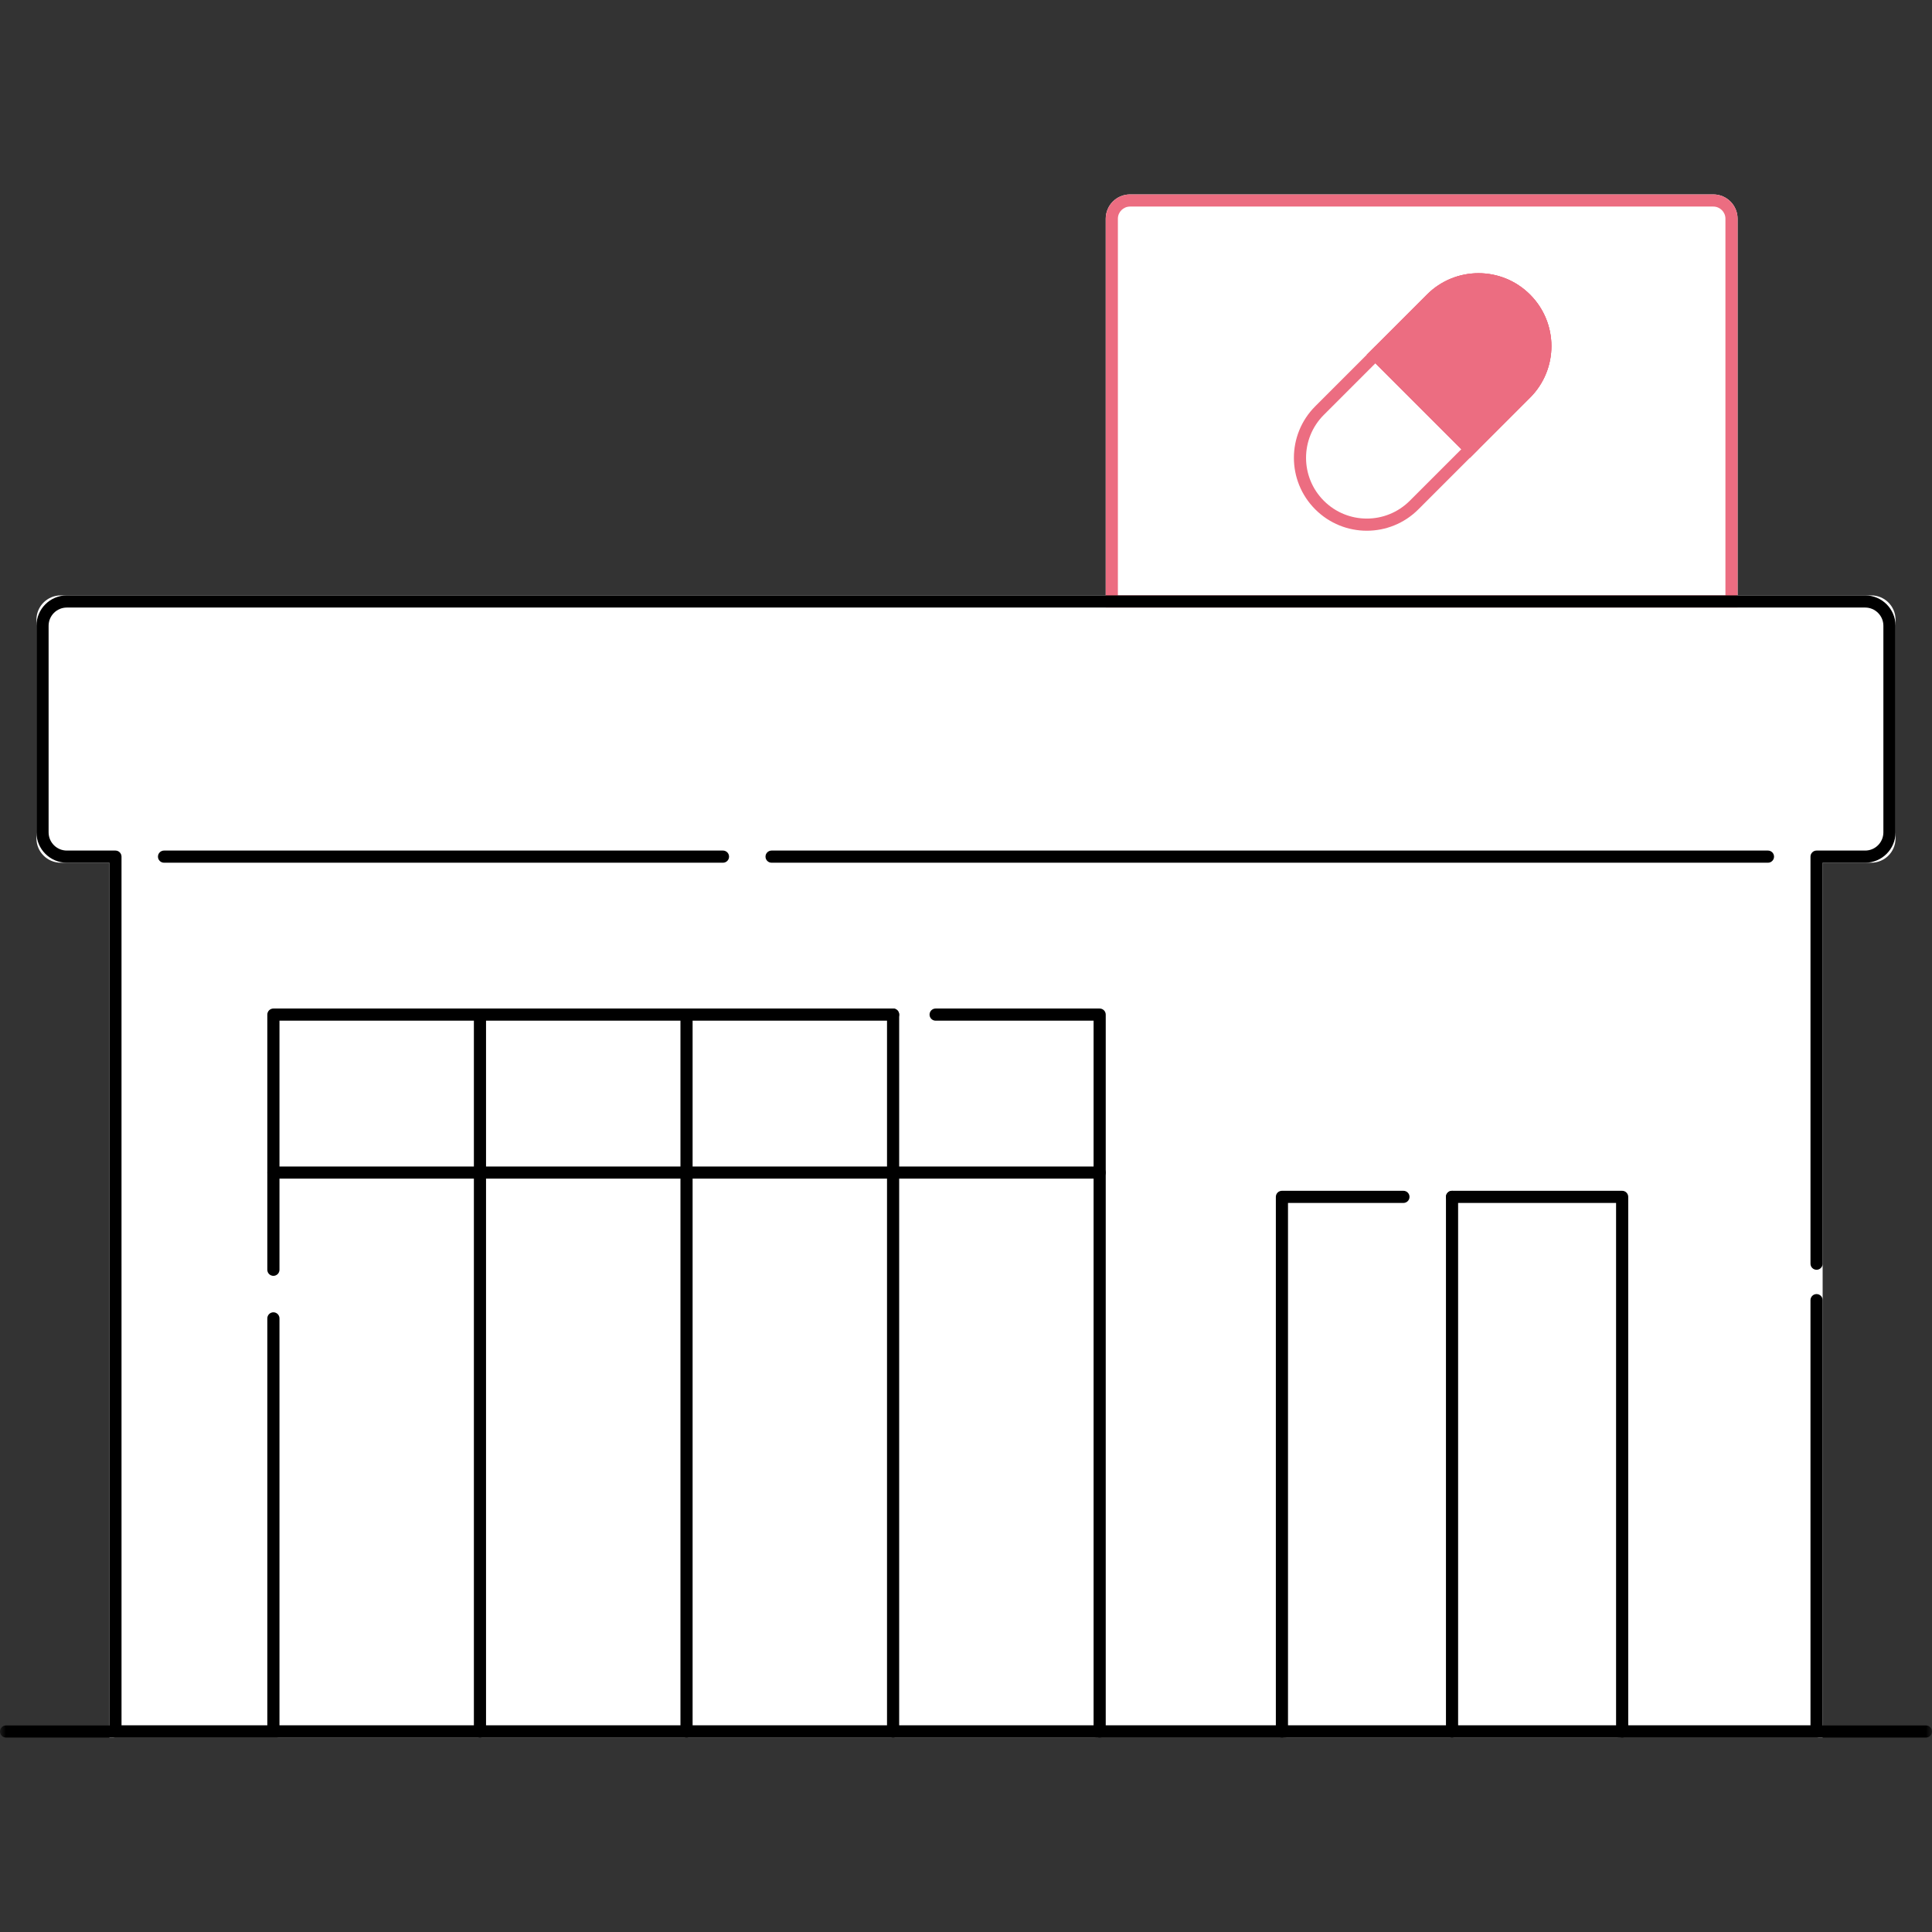 <svg width="159" height="159" viewBox="0 0 159 159" fill="none" xmlns="http://www.w3.org/2000/svg">
<rect x="0" y="0" width="159" height="159" fill="#333333" stroke="none"/>
<mask id="mask0_3324_9471" style="mask-type:alpha" maskUnits="userSpaceOnUse" x="0" y="0" width="159" height="159">
<rect width="159" height="159" fill="white"/>
</mask>
<g mask="url(#mask0_3324_9471)">
<path d="M3 51C3 49.895 3.895 49 5 49H154C155.105 49 156 49.895 156 51V69C156 70.105 155.105 71 154 71H5C3.895 71 3 70.105 3 69V51Z" fill="white"/>
<path d="M9 70H150V143H9V70Z" fill="white"/>
<path d="M22 84C22 83.448 22.448 83 23 83H90C90.552 83 91 83.448 91 84V142C91 142.552 90.552 143 90 143H23C22.448 143 22 142.552 22 142V84Z" fill="white"/>
<path d="M105 99C105 98.448 105.448 98 106 98H133C133.552 98 134 98.448 134 99V142C134 142.552 133.552 143 133 143H106C105.448 143 105 142.552 105 142V99Z" fill="white"/>
<path d="M22 129L91 99V104L22 134V129Z" fill="white"/>
<path d="M22 137L91 107V109L22 139V137Z" fill="white"/>
<mask id="mask1_3324_9471" style="mask-type:alpha" maskUnits="userSpaceOnUse" x="105" y="105" width="29" height="24">
<path d="M105 105H134V129H105V105Z" fill="#D9D9D9"/>
</mask>
<g mask="url(#mask1_3324_9471)">
<path d="M83 128L152 98V103L83 133V128Z" fill="white"/>
<path d="M83 136L152 106V108L83 138V136Z" fill="white"/>
</g>
<path d="M0 142.5C0 142.224 0.224 142 0.5 142H158.5C158.776 142 159 142.224 159 142.5C159 142.776 158.776 143 158.5 143H0.5C0.224 143 0 142.776 0 142.5Z" fill="black"/>
<path d="M91 18C91 16.895 91.895 16 93 16H141C142.105 16 143 16.895 143 18V50H91V18Z" fill="white"/>
<path fill-rule="evenodd" clip-rule="evenodd" d="M141 17H93C92.448 17 92 17.448 92 18V49H142V18C142 17.448 141.552 17 141 17ZM93 16C91.895 16 91 16.895 91 18V50H143V18C143 16.895 142.105 16 141 16H93Z" fill="#EC6D81"/>
<path d="M13 70.5C13 70.224 13.224 70 13.5 70H59.5C59.776 70 60 70.224 60 70.5C60 70.776 59.776 71 59.5 71H13.5C13.224 71 13 70.776 13 70.5Z" fill="black"/>
<path d="M63 70.5C63 70.224 63.224 70 63.5 70H145.5C145.776 70 146 70.224 146 70.5C146 70.776 145.776 71 145.5 71H63.5C63.224 71 63 70.776 63 70.5Z" fill="black"/>
<path fill-rule="evenodd" clip-rule="evenodd" d="M3 51.5C3 50.119 4.119 49 5.5 49H153.499C154.88 49 155.999 50.119 155.999 51.5V68.5C155.999 69.881 154.88 71 153.499 71H150V104C150 104.276 149.776 104.5 149.5 104.5C149.224 104.5 149 104.276 149 104V70.5C149 70.224 149.224 70 149.5 70H153.499C154.328 70 154.999 69.328 154.999 68.5V51.5C154.999 50.672 154.328 50 153.499 50H5.5C4.672 50 4 50.672 4 51.5V68.5C4 69.328 4.672 70 5.5 70H9.5C9.776 70 10 70.224 10 70.5L10.001 142H149L148.999 107C148.999 106.724 149.223 106.5 149.499 106.5C149.776 106.5 149.999 106.724 149.999 107L150 142.5C150 142.633 149.947 142.76 149.854 142.854C149.76 142.947 149.633 143 149.5 143H9.501C9.224 143 9.001 142.776 9.001 142.5L9 71H5.5C4.119 71 3 69.881 3 68.5V51.5Z" fill="black"/>
<path fill-rule="evenodd" clip-rule="evenodd" d="M116.021 41.213L125.213 32.021C127.166 30.068 127.166 26.902 125.213 24.95C123.261 22.997 120.095 22.997 118.142 24.95L108.95 34.142C106.997 36.095 106.997 39.261 108.95 41.213C110.902 43.166 114.068 43.166 116.021 41.213ZM125.92 24.243C123.577 21.899 119.778 21.899 117.435 24.243L108.243 33.435C105.9 35.778 105.9 39.577 108.243 41.92C110.586 44.264 114.385 44.264 116.728 41.92L125.92 32.728C128.264 30.385 128.264 26.586 125.92 24.243Z" fill="#EC6D81"/>
<path d="M117.435 24.243C119.778 21.899 123.577 21.899 125.92 24.243C128.264 26.586 128.264 30.385 125.92 32.728L120.973 37.675L112.488 29.19L117.435 24.243Z" fill="#EC6D81"/>
<path fill-rule="evenodd" clip-rule="evenodd" d="M120.973 36.261L125.213 32.021C127.166 30.068 127.166 26.902 125.213 24.95C123.261 22.997 120.095 22.997 118.142 24.95L113.902 29.19L120.973 36.261ZM125.92 24.243C123.577 21.899 119.778 21.899 117.435 24.243L112.488 29.19L120.973 37.675L125.92 32.728C128.264 30.385 128.264 26.586 125.92 24.243Z" fill="#EC6D81"/>
<path d="M113.193 28.485L121.679 36.971L120.972 37.678L112.486 29.192L113.193 28.485Z" fill="#EC6D81"/>
<path fill-rule="evenodd" clip-rule="evenodd" d="M22 83.5C22 83.224 22.224 83 22.5 83H73.5C73.776 83 74 83.224 74 83.5C74 83.776 73.776 84 73.5 84H23V104.5C23 104.776 22.776 105 22.5 105C22.224 105 22 104.776 22 104.5V83.5ZM76.5 83.5C76.5 83.224 76.724 83 77 83H90.5C90.776 83 91 83.224 91 83.5V142.5C91 142.776 90.776 143 90.5 143C90.224 143 90 142.776 90 142.5V84H77C76.724 84 76.5 83.776 76.5 83.5Z" fill="black"/>
<path fill-rule="evenodd" clip-rule="evenodd" d="M39.5 83C39.776 83 40 83.224 40 83.5V142.5C40 142.776 39.776 143 39.5 143C39.224 143 39 142.776 39 142.5V83.5C39 83.224 39.224 83 39.5 83Z" fill="black"/>
<path fill-rule="evenodd" clip-rule="evenodd" d="M22.5 108C22.776 108 23 108.224 23 108.5V142C23 142.276 22.776 142.5 22.5 142.5C22.224 142.5 22 142.276 22 142V108.5C22 108.224 22.224 108 22.5 108Z" fill="black"/>
<path fill-rule="evenodd" clip-rule="evenodd" d="M56.5 83C56.776 83 57 83.224 57 83.5V142.5C57 142.776 56.776 143 56.5 143C56.224 143 56 142.776 56 142.5V83.5C56 83.224 56.224 83 56.5 83Z" fill="black"/>
<path fill-rule="evenodd" clip-rule="evenodd" d="M73.5 83C73.776 83 74 83.224 74 83.5V142.5C74 142.776 73.776 143 73.5 143C73.224 143 73 142.776 73 142.5V83.5C73 83.224 73.224 83 73.5 83Z" fill="black"/>
<path fill-rule="evenodd" clip-rule="evenodd" d="M22 96.5C22 96.224 22.224 96 22.5 96H90.5C90.776 96 91 96.224 91 96.5C91 96.776 90.776 97 90.5 97H22.5C22.224 97 22 96.776 22 96.5Z" fill="black"/>
<path fill-rule="evenodd" clip-rule="evenodd" d="M119.5 98C119.776 98 120 98.224 120 98.5V142.5C120 142.776 119.776 143 119.5 143C119.224 143 119 142.776 119 142.5V98.5C119 98.224 119.224 98 119.5 98Z" fill="black"/>
<path fill-rule="evenodd" clip-rule="evenodd" d="M105 98.5C105 98.224 105.224 98 105.5 98H115.5C115.776 98 116 98.224 116 98.5C116 98.776 115.776 99 115.5 99H106V142.5C106 142.776 105.776 143 105.5 143C105.224 143 105 142.776 105 142.5V98.5ZM119 98.5C119 98.224 119.224 98 119.5 98H133.5C133.776 98 134 98.224 134 98.5V142.5C134 142.776 133.776 143 133.5 143C133.224 143 133 142.776 133 142.5V99H119.5C119.224 99 119 98.776 119 98.5Z" fill="black"/>
</g>
</svg>
